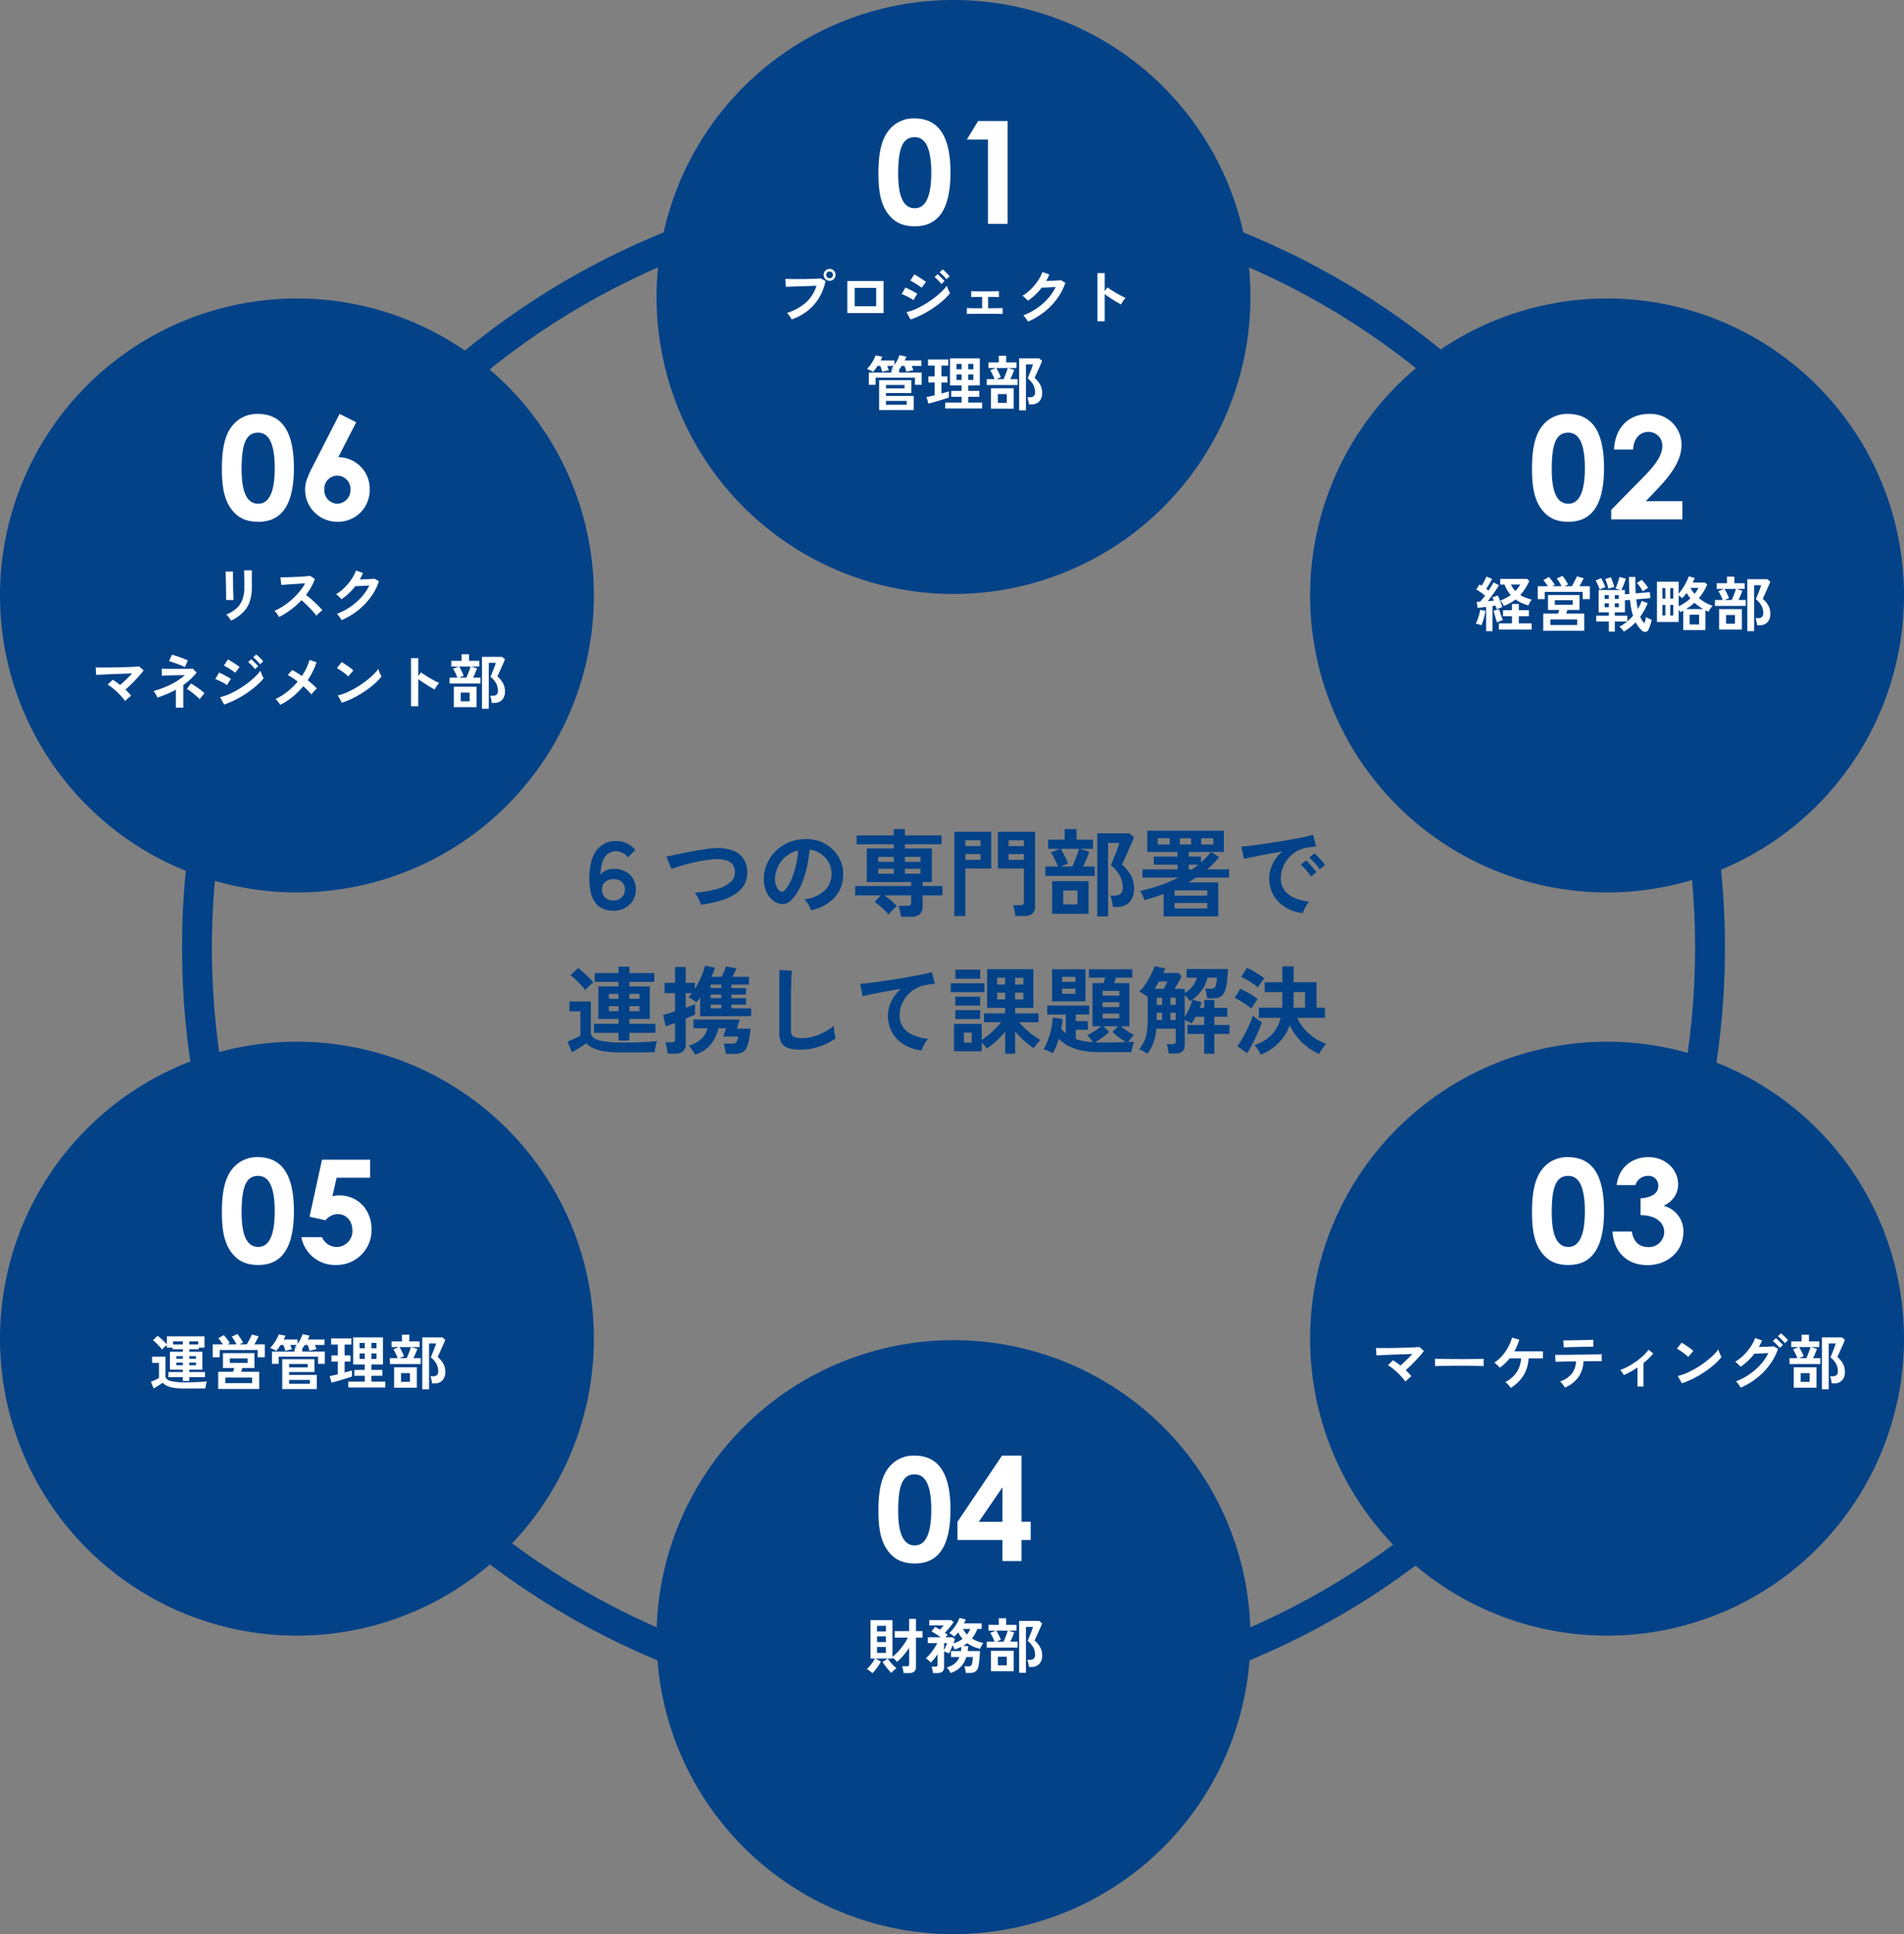 <svg xmlns="http://www.w3.org/2000/svg" width="638" height="648" viewBox="0 0 638 648">
  <rect x="0" y="0" width="638" height="648" fill="#808080" stroke="none"/>
  <g id="组_369" data-name="组 369" transform="translate(-631 -3588.5)">
    <g id="路径_869" data-name="路径 869" transform="translate(692 3647.5)" fill="none">
      <path d="M258.5,0C401.266,0,517,115.734,517,258.5S401.266,517,258.5,517,0,401.266,0,258.5,115.734,0,258.5,0Z" stroke="none"/>
      <path d="M 258.5 10 C 121.477 10 10 121.477 10 258.5 C 10 395.523 121.477 507 258.5 507 C 395.523 507 507 395.523 507 258.5 C 507 121.477 395.523 10 258.5 10 M 258.5 0 C 401.266 0 517 115.734 517 258.5 C 517 401.266 401.266 517 258.5 517 C 115.734 517 0 401.266 0 258.5 C 0 115.734 115.734 0 258.5 0 Z" stroke="none" fill="#034288"/>
    </g>
    <path id="路径_868" data-name="路径 868" d="M99.5,0A99.5,99.5,0,1,1,0,99.5,99.5,99.5,0,0,1,99.5,0Z" transform="translate(851 3588.5)" fill="#044288"/>
    <path id="路径_867" data-name="路径 867" d="M99.5,0A99.5,99.5,0,1,1,0,99.5,99.5,99.5,0,0,1,99.5,0Z" transform="translate(631 3937.5)" fill="#044288"/>
    <path id="路径_866" data-name="路径 866" d="M99.5,0A99.5,99.5,0,1,1,0,99.5,99.5,99.5,0,0,1,99.5,0Z" transform="translate(631 3688.5)" fill="#044288"/>
    <path id="路径_865" data-name="路径 865" d="M99.5,0A99.5,99.5,0,1,1,0,99.5,99.5,99.5,0,0,1,99.5,0Z" transform="translate(1070 3688.5)" fill="#044288"/>
    <path id="路径_864" data-name="路径 864" d="M99.5,0A99.5,99.5,0,1,1,0,99.5,99.5,99.5,0,0,1,99.5,0Z" transform="translate(851 4037.5)" fill="#044288"/>
    <path id="路径_863" data-name="路径 863" d="M99.5,0A99.5,99.5,0,1,1,0,99.5,99.5,99.5,0,0,1,99.5,0Z" transform="translate(1070 3937.5)" fill="#044288"/>
    <path id="路径_862" data-name="路径 862" d="M-111.808.448a8.708,8.708,0,0,1-3.248-.592,6.389,6.389,0,0,1-2.592-1.936,9.045,9.045,0,0,1-1.664-3.632,21.574,21.574,0,0,1-.464-5.648q.224-5.856,2.608-8.7a7.971,7.971,0,0,1,6.448-2.848,7.867,7.867,0,0,1,3.536.832,9.079,9.079,0,0,1,2.832,2.144l-2.5,2.5a5.122,5.122,0,0,0-3.872-2.08,4.443,4.443,0,0,0-3.76,1.808q-1.36,1.808-1.616,6.1a5.022,5.022,0,0,1,1.9-1.456,6.261,6.261,0,0,1,2.608-.528,8.14,8.14,0,0,1,3.888.88,6.507,6.507,0,0,1,2.576,2.432,6.756,6.756,0,0,1,.928,3.536,7,7,0,0,1-.992,3.712,7.015,7.015,0,0,1-2.7,2.56A8.094,8.094,0,0,1-111.808.448Zm0-3.424a3.943,3.943,0,0,0,2.816-1.056,3.46,3.46,0,0,0,1.12-2.624,3.2,3.2,0,0,0-1.072-2.576,3.934,3.934,0,0,0-2.64-.912,4.273,4.273,0,0,0-2.9.928,3.284,3.284,0,0,0-1.072,2.624,3.829,3.829,0,0,0,1.1,2.64A3.635,3.635,0,0,0-111.808-2.976Zm29.376,1.408a5.485,5.485,0,0,0-.448-1.344,16.789,16.789,0,0,0-.784-1.5A6.827,6.827,0,0,0-84.512-5.6a38.285,38.285,0,0,0,7.248-1.168,11.951,11.951,0,0,0,4.7-2.288,4.257,4.257,0,0,0,1.552-3.552q-.192-4.512-6.656-4.224a22.581,22.581,0,0,0-2.432.24q-1.44.208-3.12.528t-3.36.752q-1.68.432-3.152.9a25.308,25.308,0,0,0-2.5.912q0-.032-.272-.656T-93.1-15.6l-.592-1.44a6.294,6.294,0,0,0-.288-.656q.992-.192,2.56-.528t3.44-.72q1.872-.384,3.76-.72t3.568-.576a25.651,25.651,0,0,1,2.864-.272,14.746,14.746,0,0,1,6.048.784,7.464,7.464,0,0,1,3.568,2.736,8,8,0,0,1,1.3,4.224,8.183,8.183,0,0,1-1.008,4.5A9.489,9.489,0,0,1-71.072-5.04a19.281,19.281,0,0,1-4.976,2.176A41.623,41.623,0,0,1-82.432-1.568Zm36.9,1.856a6.155,6.155,0,0,0-.48-1.216,10.433,10.433,0,0,0-.816-1.36,6.9,6.9,0,0,0-.912-1.072,12.038,12.038,0,0,0,6.672-2.864,7.394,7.394,0,0,0,2.416-5.168,7.888,7.888,0,0,0-.864-4.224,8.256,8.256,0,0,0-2.7-3.008A8.245,8.245,0,0,0-45.984-20a44.873,44.873,0,0,1-.96,6.08,31.84,31.84,0,0,1-1.9,5.824,16.8,16.8,0,0,1-2.928,4.608A4.848,4.848,0,0,1-54.32-1.856a4.564,4.564,0,0,1-2.608-.352A6.226,6.226,0,0,1-59.3-4.032a8.821,8.821,0,0,1-1.568-2.96,10.332,10.332,0,0,1-.448-3.664,13.344,13.344,0,0,1,1.376-5.328,13.39,13.39,0,0,1,3.264-4.176,14.009,14.009,0,0,1,4.7-2.656,15.061,15.061,0,0,1,5.664-.736,12.735,12.735,0,0,1,4.576,1.088,11.934,11.934,0,0,1,3.76,2.64,11.912,11.912,0,0,1,2.5,3.888,11.077,11.077,0,0,1,.72,4.832A11.035,11.035,0,0,1-37.824-3.76,14.905,14.905,0,0,1-45.536.288Zm-10.4-6.464a1.234,1.234,0,0,0,.736.256,1.106,1.106,0,0,0,.768-.384A11.293,11.293,0,0,0-52.3-9.568a26.531,26.531,0,0,0,1.632-4.768,31.717,31.717,0,0,0,.848-5.408,9.874,9.874,0,0,0-3.92,1.856,9.91,9.91,0,0,0-2.7,3.248,10.166,10.166,0,0,0-1.12,4.176,6.027,6.027,0,0,0,.4,2.608A3.95,3.95,0,0,0-55.936-6.176Zm40.576,8.64A13.932,13.932,0,0,0-15.68.576a12.349,12.349,0,0,0-.512-1.76h3.008a1.612,1.612,0,0,0,.928-.208,1,1,0,0,0,.288-.848V-4.7h-8.96q1.088.768,2.272,1.76a18.113,18.113,0,0,1,1.92,1.824q-.608.512-1.456,1.36a11.685,11.685,0,0,0-1.3,1.488A16.437,16.437,0,0,0-20.864.256q-.832-.8-1.712-1.536A15,15,0,0,0-24.224-2.5l2.08-2.208H-30.72V-7.84h18.752V-9.152H-26.816V-20.416h9.056v-1.408H-30.24V-24.8h12.48v-2.112h3.712V-24.8H-1.76v2.976H-14.048v1.408h9.024V-9.152h-3.1V-7.84h6.656V-4.7H-8.128V-.9a3.1,3.1,0,0,1-.992,2.56,4.794,4.794,0,0,1-3.04.8Zm-7.616-14.432h5.216v-1.664h-5.216Zm8.928,0h5.216v-1.664h-5.216Zm-8.928-3.968h5.216V-17.6h-5.216Zm8.928,0h5.216V-17.6h-5.216ZM22.976,2.208a10.142,10.142,0,0,0-.16-1.2Q22.688.32,22.528-.336a6,6,0,0,0-.352-1.072h2.432a1.522,1.522,0,0,0,.928-.224.917.917,0,0,0,.288-.768V-13.7h-8.7v-12.32H29.568V-1.024a3.087,3.087,0,0,1-.9,2.448,4.324,4.324,0,0,1-2.88.784ZM2.5,2.24V-26.016H14.88V-13.7H6.208V2.24ZM20.7-16.608h5.12V-18.56H20.7Zm0-4.608h5.12v-1.952H20.7Zm-14.5,4.608H11.3V-18.56H6.208Zm0-4.608H11.3v-1.952H6.208ZM50.4,2.336V-25.5H61.12l1.6,1.312q-.288.768-.848,2.064t-1.2,2.72q-.64,1.424-1.184,2.624t-.832,1.744A14.716,14.716,0,0,1,61.5-11.7,8.639,8.639,0,0,1,62.72-7.008a6.442,6.442,0,0,1-1.5,4.56A5.57,5.57,0,0,1,56.928-.832H55.616a11.048,11.048,0,0,0-.16-1.264q-.128-.72-.3-1.408a7.935,7.935,0,0,0-.368-1.136H56.16q2.784,0,2.784-2.592a8.382,8.382,0,0,0-.992-4.128,12.512,12.512,0,0,0-2.976-3.456q.192-.448.608-1.472t.9-2.224q.48-1.2.848-2.24a12.59,12.59,0,0,0,.464-1.52H54.048V2.336ZM33.024-11.2v-3.168h4.192Q36.96-15.1,36.544-16t-.864-1.744a11.023,11.023,0,0,0-.8-1.328l2.944-1.216H33.952V-23.36h5.536v-3.552h3.968v3.552h5.5v3.072H44.608l3.136.96q-.32.992-.912,2.384t-1.168,2.576h3.9V-11.2ZM35.3,1.472V-9.472H47.488V1.472Zm2.88-15.84h3.872q.384-.832.832-1.952t.832-2.192q.384-1.072.576-1.776H38.176q.384.608.864,1.536t.912,1.84a12.518,12.518,0,0,1,.624,1.52Zm.832,12.7h4.768V-6.336H39.008Zm33.632,4v-7.52Q69.44-4,66.24-3.1q-.256-.736-.656-1.616a9.916,9.916,0,0,0-.816-1.488A57.541,57.541,0,0,0,71.44-8.064a49.155,49.155,0,0,0,6.16-2.592H65.568v-2.752H77.312v-1.568H69.344V-17.7h7.968v-1.568H67.168v-7.1H92.832v7.1H88.576l2.656,1.728a21.215,21.215,0,0,1-1.856,2.112Q88.352-14.4,87.2-13.408h7.392v2.752h-11.1q-1.216.8-2.624,1.6h10.08V2.336ZM76.32-.32H87.264V-2.144H76.32Zm0-4.32H87.264V-6.368H76.32Zm8.832-11.1q.96-.832,1.808-1.712a20.216,20.216,0,0,0,1.552-1.808H81.056V-17.7h4.1Zm.1-6.016h4.064v-2.08H85.248Zm-14.56,0h4v-2.08h-4Zm7.392,0h3.776v-2.08H78.08Zm2.976,8.352h1.152q.544-.384,1.056-.768t1.024-.8H81.056ZM119.328,1.248A14.249,14.249,0,0,1,113.44-.7a11.266,11.266,0,0,1-3.984-4.064,11.289,11.289,0,0,1-1.424-5.7,11.2,11.2,0,0,1,1.1-4.7,12.208,12.208,0,0,1,3.312-4.256q-2.56.416-5.1.9t-4.608.9q-2.064.416-3.184.7l-.864-4.128q1.056-.064,2.928-.288t4.224-.56q2.352-.336,4.864-.736t4.864-.816q2.352-.416,4.224-.816t2.928-.72l1.024,3.9q-.512.032-1.232.128t-1.616.224a9.558,9.558,0,0,0-3.36,1.088,10.907,10.907,0,0,0-2.864,2.24,10.7,10.7,0,0,0-2,3.136,9.77,9.77,0,0,0-.736,3.808,6.547,6.547,0,0,0,1.248,4.1,8.187,8.187,0,0,0,3.408,2.544,17.84,17.84,0,0,0,4.848,1.232,6.685,6.685,0,0,0-.928,1.2,11.8,11.8,0,0,0-.768,1.44A5.994,5.994,0,0,0,119.328,1.248ZM124.9-13.44a14.708,14.708,0,0,0-1.616-2.112,16.55,16.55,0,0,0-1.84-1.792l1.728-1.44a11.73,11.73,0,0,1,1.168,1.12q.688.736,1.36,1.488a11.052,11.052,0,0,1,1.024,1.3Zm-2.88,2.432a14.279,14.279,0,0,0-1.6-2.144,18.289,18.289,0,0,0-1.824-1.824l1.76-1.408a10.749,10.749,0,0,1,1.152,1.12q.672.736,1.328,1.5a16.275,16.275,0,0,1,1.008,1.28ZM-110.016,43.92V41.328h-8.224V38.32h8.224V36.688h-6.752V25.808h6.752V24.272h-7.968V21.328h7.968V19.184h3.648v2.144h8.352v2.944h-8.352v1.536h6.848v10.88h-6.848V38.32h8.736v3.008h-8.736V43.92Zm1.152,4a40.093,40.093,0,0,1-5.68-.336,13.9,13.9,0,0,1-3.776-1.024,8.632,8.632,0,0,1-2.512-1.712q-.576.448-1.456,1.008t-1.776,1.1q-.9.544-1.568.928l-1.472-3.616q.544-.192,1.376-.544t1.648-.752a11.65,11.65,0,0,0,1.3-.72v-8.1h-3.68V30.832h7.168V41.776q.608,1.568,3.1,2.192a32.3,32.3,0,0,0,7.328.624q4.1,0,7.04-.128t4.768-.384a7.361,7.361,0,0,0-.352,1.072q-.192.72-.32,1.472t-.16,1.232q-.9,0-2.336.016l-3.056.032q-1.616.016-3.088.016Zm-12.32-20.9a19.761,19.761,0,0,0-1.392-1.664q-.88-.96-1.84-1.872a18.6,18.6,0,0,0-1.7-1.456l2.56-2.368a19.373,19.373,0,0,1,1.728,1.392q.992.88,1.9,1.808a18.909,18.909,0,0,1,1.456,1.632,10.664,10.664,0,0,0-.864.7q-.544.48-1.056.992T-121.184,27.024Zm14.816,7.1h3.36v-1.7h-3.36Zm0-4.16h3.36V28.3h-3.36Zm-6.88,4.16h3.232v-1.7h-3.232Zm0-4.16h3.232V28.3h-3.232Zm19.68,18.368a11.766,11.766,0,0,0-.16-1.248q-.128-.736-.288-1.44a5.836,5.836,0,0,0-.352-1.12h2.112a1.633,1.633,0,0,0,.912-.192.934.934,0,0,0,.272-.8v-5.5q-1.056.416-1.888.7t-1.248.416l-.864-3.808q.736-.16,1.776-.48t2.224-.7V28.048h-3.52V24.592h3.52V19.28h3.584v5.312h3.04V26.64a22.838,22.838,0,0,0,1.5-2.7q.672-1.424,1.168-2.752a18.313,18.313,0,0,0,.72-2.32l3.36.64q-.224.672-.512,1.456t-.672,1.616h3.456q.384-.8.816-1.84t.624-1.648l3.552.64q-.288.64-.688,1.424t-.752,1.424H-66.3v2.592h-5.888v1.184h4.864v2.176h-4.864v1.216h4.864v2.144h-4.864v1.248h6.624v2.656H-82.656V29.52q-.32.448-.656.864t-.656.768a12.9,12.9,0,0,0-1.2-.928,6.138,6.138,0,0,0-1.456-.8,5.8,5.8,0,0,0,.608-.64q.288-.352.576-.736h-2.048v4.9q1.024-.384,1.856-.7a11.576,11.576,0,0,0,1.248-.544v3.488q-.416.224-1.248.592t-1.856.816v8.576a2.905,2.905,0,0,1-.944,2.416,4.549,4.549,0,0,1-2.864.752Zm9.216.32a15.28,15.28,0,0,0-.96-1.552,8.025,8.025,0,0,0-1.216-1.424,10.538,10.538,0,0,0,4.256-2.256,7.47,7.47,0,0,0,2.08-3.6h-4.7V36.912h15.488q-.064.224-.272.864t-.4,1.28q-.192.64-.288.9h4.608a38.146,38.146,0,0,1-.672,4.352,7.708,7.708,0,0,1-.992,2.56,3.023,3.023,0,0,1-1.552,1.216,7.534,7.534,0,0,1-2.384.32h-2.72a13.591,13.591,0,0,0-.288-1.888,8.737,8.737,0,0,0-.448-1.536h2.368a5.48,5.48,0,0,0,1.344-.128,1.192,1.192,0,0,0,.752-.64,5.288,5.288,0,0,0,.432-1.632h-5.024q.1-.256.288-.8t.384-1.1q.192-.56.288-.848h-2.528a13.484,13.484,0,0,1-2.624,5.408A11.241,11.241,0,0,1-84.352,48.656Zm5.216-15.52h3.584V31.888h-3.584Zm0-3.392h3.584V28.528h-3.584Zm0-3.392h3.584V25.168h-3.584Zm30.176,20.64A13.8,13.8,0,0,1-53.1,46.48a3.962,3.962,0,0,1-2.3-1.728,6.456,6.456,0,0,1-.72-3.3V20.3l4.192.256q-.064.544-.128,1.824t-.1,2.752q-.032,1.184-.048,2.592t-.016,3.1v9.856a2.124,2.124,0,0,0,.784,1.92,5.3,5.3,0,0,0,2.736.512,15.084,15.084,0,0,0,5.936-1.184,18.317,18.317,0,0,0,4.848-2.944q.032.608.144,1.456t.256,1.6q.144.752.24,1.168a20.558,20.558,0,0,1-5.36,2.72A19.216,19.216,0,0,1-48.96,46.992Zm40.544.256A14.391,14.391,0,0,1-14.3,45.312a11.231,11.231,0,0,1-4-4.064,11.278,11.278,0,0,1-1.44-5.712,10.969,10.969,0,0,1,1.12-4.688,12.594,12.594,0,0,1,3.3-4.24q-2.56.416-5.088.88t-4.592.88q-2.064.416-3.184.736l-.864-4.16q1.056-.064,2.928-.288t4.224-.56q2.352-.336,4.864-.736t4.864-.816q2.352-.416,4.224-.816t2.928-.72L-4,24.912q-.48.032-1.2.144t-1.648.24a9.691,9.691,0,0,0-3.344,1.088,10.97,10.97,0,0,0-2.88,2.224,10.481,10.481,0,0,0-2,3.12,9.77,9.77,0,0,0-.736,3.808A6.494,6.494,0,0,0-14.56,39.6a8.187,8.187,0,0,0,3.408,2.544A17.84,17.84,0,0,0-6.3,43.376a7.894,7.894,0,0,0-.928,1.232A11.8,11.8,0,0,0-8,46.048,6,6,0,0,0-8.416,47.248Zm27.968,1.088V40.912a27.059,27.059,0,0,1-2.928,3.152,25.575,25.575,0,0,1-3.216,2.544,12.376,12.376,0,0,0-.784-.992q-.5-.576-.944-1.024v2.944H2.4V38.352h9.28v5.376a22.321,22.321,0,0,0,2.3-1.68q1.184-.976,2.288-2.08a21.106,21.106,0,0,0,1.9-2.16h-5.7V34.832h7.072V32.976H13.5V20.016H28.992v12.96H22.88v1.856h7.84v2.976H24.256a20.6,20.6,0,0,0,2.128,2.256,29.868,29.868,0,0,0,2.56,2.112,23.575,23.575,0,0,0,2.48,1.616,4.923,4.923,0,0,0-.768.72q-.448.5-.88,1.04t-.688.928a27.172,27.172,0,0,1-3.216-2.5,26.691,26.691,0,0,1-2.992-3.136v7.488ZM1.312,27.7V24.752H12.576V27.7Zm1.568-4.48v-3.04h8.288v3.04Zm-.032,13.5V33.744h8.32V36.72Zm0-4.512V29.264h8.32v2.944Zm2.88,12.416H8.32v-3.36H5.728ZM22.88,30.16h2.752V27.888H22.88Zm0-4.992h2.752V22.9H22.88ZM16.864,30.16h2.688V27.888H16.864Zm0-4.992h2.688V22.9H16.864ZM35.488,48.176q-.64-.352-1.552-.752a7.608,7.608,0,0,0-1.584-.528,16.036,16.036,0,0,0,1.584-3.264,28.407,28.407,0,0,0,1.1-3.856,19.176,19.176,0,0,0,.448-3.536l3.3.48a32.237,32.237,0,0,1-.48,3.3q.384.416.768.784t.8.72v-6.3h-6.24V32.208h14.08v3.008H43.2v2.208h4.032v2.912H43.2v3.072a18.419,18.419,0,0,0,2.56.7,21.829,21.829,0,0,0,3.168.384q-.352-.544-.912-1.264a6.285,6.285,0,0,0-1.008-1.072,13.975,13.975,0,0,0,1.52-.784q.848-.5,1.68-1.088t1.472-1.136H48.8V24.688h3.68q.128-.416.288-.912t.288-.912h-5.44V20.048H62.144v2.816H56.672q-.128.416-.272.912t-.3.912h5.056V39.152h-2.88a25.09,25.09,0,0,0,2.192,1.6,16.752,16.752,0,0,0,2.256,1.28,9.693,9.693,0,0,0-1.008,1.136q-.56.72-.912,1.264.672-.032,1.184-.048t.768-.048a10.446,10.446,0,0,0-.352,1.04q-.192.656-.352,1.328t-.224,1.12H51.712a35.18,35.18,0,0,1-5.968-.448,17.061,17.061,0,0,1-4.576-1.424A14.34,14.34,0,0,1,37.5,43.376q-.384,1.28-.88,2.5A17.784,17.784,0,0,1,35.488,48.176ZM35.264,30.8V20.048h11.2V30.8ZM51.712,44.592q1.184,0,2.656-.016t2.96-.048q1.488-.032,2.7-.064-.736-.448-1.6-1.04T56.8,42.192q-.768-.64-1.28-1.152l1.888-1.888h-4.9l1.856,1.888a12.789,12.789,0,0,1-1.3,1.168q-.816.656-1.728,1.264t-1.68,1.056q.48.032,1.008.048T51.712,44.592Zm.48-8.064h5.6V34.9h-5.6Zm0-3.808h5.6V31.088h-5.6Zm0-3.84h5.6v-1.6h-5.6Zm-13.568-.608h4.448v-1.7H38.624Zm0-4h4.448V22.608H38.624ZM67.2,48.368a8.13,8.13,0,0,0-1.3-.832,9.459,9.459,0,0,0-1.456-.672A12.916,12.916,0,0,0,66.1,44.24a11.932,11.932,0,0,0,.912-3.1,26.124,26.124,0,0,0,.288-4.16V29.36q-.544-.416-1.376-.992a9.574,9.574,0,0,0-1.472-.864,10.728,10.728,0,0,0,1.664-1.824,23.019,23.019,0,0,0,1.488-2.3q.688-1.216,1.2-2.368t.8-2.016l3.584.768q-.128.352-.3.736t-.336.8h5.12l.992,1.12q-.416.9-1.056,2.016t-1.28,2.176h3.392v1.376a8.714,8.714,0,0,0,2.544-2.176,8.252,8.252,0,0,0,1.52-2.944H80.32v-2.88H94.208a44.768,44.768,0,0,1-.432,4.928,9.78,9.78,0,0,1-.864,2.976,3.21,3.21,0,0,1-1.44,1.472,4.949,4.949,0,0,1-2.128.416H87.232q-.032-.416-.144-1.04t-.256-1.216a5.479,5.479,0,0,0-.3-.944h1.728a2.934,2.934,0,0,0,1.216-.208,1.505,1.505,0,0,0,.688-1.008,11.769,11.769,0,0,0,.336-2.5H87.36a12.383,12.383,0,0,1-2.1,4.432A13.457,13.457,0,0,1,81.5,30.7q-.288-.384-.8-.96t-.992-1.024v7.264a17.371,17.371,0,0,0,1.536-2.816A20.56,20.56,0,0,0,82.3,30.256l3.1.832q-.128.416-.288.9t-.352.992H86.24V30.32h3.392v2.656h4.352v2.976H89.632v2.784H94.72v2.976H89.632v6.624H86.24V41.712H80.608V38.736H86.24V35.952H83.36q-.32.64-.688,1.232a11.6,11.6,0,0,1-.72,1.04,8.622,8.622,0,0,0-1.024-.608q-.672-.352-1.216-.576v8.512q0,2.72-3.264,2.72H74.336a10.1,10.1,0,0,0-.144-1.024q-.112-.608-.24-1.2a4.013,4.013,0,0,0-.288-.912H75.68a1.263,1.263,0,0,0,.784-.192.861.861,0,0,0,.24-.7V39.952h-6.5a18.456,18.456,0,0,1-.96,4.672A13.589,13.589,0,0,1,67.2,48.368Zm2.4-21.76h3.072l.72-1.312a10.937,10.937,0,0,0,.56-1.152h-2.88q-.32.64-.7,1.248Zm.736,10.432h1.792v-2.4H70.336Zm4.576,0H76.7v-2.4H74.912Zm-4.576-5.056h1.792v-2.4H70.336Zm4.576,0H76.7v-2.4H74.912Zm30.272,16.672a16.825,16.825,0,0,0-.912-1.632,8.8,8.8,0,0,0-1.232-1.568,13.849,13.849,0,0,0,5.824-3.472,12.256,12.256,0,0,0,2.976-5.648h-7.264V32.912h7.776q.032-.448.048-.928t.016-.96V27.7H106.5V24.4h5.92V19.088h3.776V24.4h7.68v8.512h2.816v3.424h-9.312a16.592,16.592,0,0,0,3.92,5.248A17.262,17.262,0,0,0,127.1,45.04a8.834,8.834,0,0,0-.88,1.056q-.464.64-.864,1.28a8.347,8.347,0,0,0-.592,1.088,21.727,21.727,0,0,1-5.824-3.984,19.429,19.429,0,0,1-4.032-5.68,16.491,16.491,0,0,1-3.632,5.84A17.506,17.506,0,0,1,105.184,48.656Zm-4.576-.512-3.264-2.336a22.094,22.094,0,0,0,1.5-2.272q.768-1.312,1.488-2.736t1.312-2.8a22.164,22.164,0,0,0,.912-2.464,6.969,6.969,0,0,0,.816.736q.56.448,1.168.864t1.024.672q-.352,1.12-.928,2.512t-1.28,2.832q-.7,1.44-1.408,2.736T100.608,48.144Zm1.44-14.912a17.777,17.777,0,0,0-1.584-1.216q-1.008-.7-2.1-1.36a15.565,15.565,0,0,0-1.92-1.008l1.888-3.072q1.408.672,3.056,1.616a19.708,19.708,0,0,1,2.768,1.872,10.276,10.276,0,0,0-.688.912q-.432.624-.832,1.248A11.613,11.613,0,0,0,102.048,33.232Zm2.176-7.072a14.194,14.194,0,0,0-1.552-1.216q-1.008-.7-2.112-1.344a17.773,17.773,0,0,0-1.936-.992l1.952-3.008a17.1,17.1,0,0,1,1.984.992q1.12.64,2.176,1.312a15.934,15.934,0,0,1,1.664,1.184q-.256.288-.7.9t-.864,1.216Q104.416,25.808,104.224,26.16Zm11.9,6.752h3.9V27.7h-3.84v3.328q0,.48-.016.96T116.128,32.912Z" transform="translate(948.27 3893.182)" fill="#034288"/>
    <path id="路径_861" data-name="路径 861" d="M-54.74.02a5.976,5.976,0,0,0-.39-.68q-.27-.42-.58-.84a4,4,0,0,0-.59-.66A17.407,17.407,0,0,0-50-5.61a12.492,12.492,0,0,0,3.58-5.63q-.94.02-2.13.06L-51-11.1q-1.26.04-2.41.08l-2.01.07q-.86.03-1.26.05l-.16-2.68q.58.04,1.53.06t2.09.02q1.14,0,2.36-.01t2.35-.04q1.13-.03,2.05-.07t1.46-.1l1.62.86a17.452,17.452,0,0,1-2.23,5.73,16.555,16.555,0,0,1-3.88,4.34A17.652,17.652,0,0,1-54.74.02ZM-42-12.92a1.924,1.924,0,0,1-1.41-.59A1.924,1.924,0,0,1-44-14.92a1.892,1.892,0,0,1,.59-1.4A1.941,1.941,0,0,1-42-16.9a1.908,1.908,0,0,1,1.4.58,1.908,1.908,0,0,1,.58,1.4,1.941,1.941,0,0,1-.58,1.41A1.892,1.892,0,0,1-42-12.92Zm0-.86a1.078,1.078,0,0,0,.79-.33,1.1,1.1,0,0,0,.33-.81,1.078,1.078,0,0,0-.33-.79,1.078,1.078,0,0,0-.79-.33,1.1,1.1,0,0,0-.81.33,1.078,1.078,0,0,0-.33.79,1.1,1.1,0,0,0,.33.81A1.1,1.1,0,0,0-42-13.78Zm5.92,11.66V-12.84h12.16V-2.12ZM-33.6-4.4h7.2v-6.16h-7.2ZM-14.9.04l-1.36-2.46a16.3,16.3,0,0,0,3.01-1.01,28.545,28.545,0,0,0,3.13-1.62,33.175,33.175,0,0,0,2.98-2A28.641,28.641,0,0,0-4.58-9.21,15.387,15.387,0,0,0-2.72-11.3a6.4,6.4,0,0,0,.27.86q.19.5.41.96a8.1,8.1,0,0,0,.38.72A19.426,19.426,0,0,1-4.13-6.22,33.4,33.4,0,0,1-7.36-3.75a34.324,34.324,0,0,1-3.69,2.17A28.216,28.216,0,0,1-14.9.04Zm3.72-10.62a5.531,5.531,0,0,0-.73-.58q-.49-.34-1.08-.71t-1.12-.67a8.213,8.213,0,0,0-.87-.44l1.36-2.08q.4.2.95.54t1.12.71q.57.37,1.06.71t.77.56Zm-2.76,4.14a7,7,0,0,0-1.11-.72q-.73-.4-1.5-.77a11.608,11.608,0,0,0-1.31-.55l1.24-2.16q.58.22,1.35.6t1.49.78a12.313,12.313,0,0,1,1.14.7Zm11.06-7A11.182,11.182,0,0,0-3.97-14.7a10.139,10.139,0,0,0-1.19-1.06l1.02-.96a6.547,6.547,0,0,1,.77.65q.45.43.89.88a8.167,8.167,0,0,1,.68.77Zm-1.7,1.62A10.61,10.61,0,0,0-5.66-13.1a11.34,11.34,0,0,0-1.18-1.08l1.02-.96q.3.24.75.68t.89.89a8.168,8.168,0,0,1,.68.77ZM3.98-1.8v-2q.5.04,1.86.06t3.26.02v-3.8q-1.26,0-2.3.01t-1.36.05V-9.44q.46.04,1.69.05t3.01.01q1.72,0,2.95-.02t1.63-.04v1.98q-.32-.04-1.26-.05T11.1-7.52v3.8q1.82-.02,3.15-.04t1.71-.04v2q-.48-.04-2.03-.06t-3.87-.02q-1.3,0-2.58.01l-2.23.02Q4.3-1.84,3.98-1.8ZM24.46.76a4.82,4.82,0,0,0-.42-.7q-.28-.4-.59-.79a4.353,4.353,0,0,0-.57-.61,21.457,21.457,0,0,0,4.51-2.35,20.532,20.532,0,0,0,3.72-3.25,16.82,16.82,0,0,0,2.63-3.88q-.84.04-1.79.09t-1.73.08q-.78.03-1.16.03a20.3,20.3,0,0,1-2.15,2.39,19.331,19.331,0,0,1-2.47,1.99,6.74,6.74,0,0,0-.51-.54q-.33-.32-.68-.64a4.164,4.164,0,0,0-.65-.5,14.26,14.26,0,0,0,2.8-2.15,17.978,17.978,0,0,0,2.34-2.8,13.847,13.847,0,0,0,1.56-2.99l2.32.82q-.24.56-.5,1.1t-.56,1.06q.86-.02,1.87-.05t1.85-.08q.84-.05,1.2-.11l1.5.86a19.232,19.232,0,0,1-2.77,5.34,22.79,22.79,0,0,1-4.32,4.46A24.065,24.065,0,0,1,24.46.76ZM47.72.62V-15.5h2.44v6.06l.9-1.28q.48.34,1.27.85t1.69,1.04q.9.53,1.74.97a13.5,13.5,0,0,0,1.42.66,4.79,4.79,0,0,0-.55.63,9.8,9.8,0,0,0-.57.84q-.26.43-.42.73-.48-.26-1.19-.67t-1.5-.91q-.79-.5-1.52-.99t-1.27-.89V.62ZM-25.42,30.38v-10h10.78v4.3h-8.48v.98h9.28v4.72Zm-3.44-8.46v-4.1h7.56V16.7h.82q-.22-.1-.43-.18t-.35-.12q.18-.18.36-.38a5.194,5.194,0,0,0,.34-.42h-2.16q.16.38.31.77t.25.67q-.26.04-.7.15t-.86.21q-.42.1-.66.18a9.218,9.218,0,0,0-.27-.92q-.19-.56-.39-1.06h-.92q-.38.6-.77,1.11a11.112,11.112,0,0,1-.75.89,4.344,4.344,0,0,0-.57-.35q-.39-.21-.8-.4a3.941,3.941,0,0,0-.65-.25,10.511,10.511,0,0,0,1.17-1.36,14.755,14.755,0,0,0,1.03-1.62,9.629,9.629,0,0,0,.7-1.56l2.24.44a4.585,4.585,0,0,1-.25.63q-.15.31-.31.65h4.64v1.46a10.831,10.831,0,0,0,.99-1.63,13.764,13.764,0,0,0,.69-1.63l2.3.5q-.12.32-.26.64t-.3.66h5.6V15.6H-14.5q.16.38.31.77t.23.67q-.32.04-.79.14t-.89.21q-.42.11-.66.19a8.976,8.976,0,0,0-.26-.96q-.18-.56-.36-1.02h-.94q-.42.66-.84,1.2v1.02h7.54v4.1h-2.26v-2.4H-26.6v2.4Zm5.74,6.7h6.94v-1.3h-6.94Zm0-5.5h6.22V21.98h-6.22Zm19.84,6.74V27.88h5.5V25.94H-1.26V23.96H2.22V22.14H-1.66V13.06H8.32v9.08H4.44v1.82h3.7v1.98H4.44v1.94H9.1v1.98ZM-8.9,28.22l-.62-2.18q.52-.1,1.23-.26t1.49-.36V21.16H-8.92V19.12H-6.8V15.48H-9.04V13.42h6.78v2.06H-4.52v3.64h1.98v2.04H-4.52v3.68q.76-.2,1.39-.38t1.07-.32v2.04q-.56.2-1.44.48t-1.87.58q-.99.3-1.93.56T-8.9,28.22ZM.5,20.3H2.22V18.44H.5Zm3.94,0H6.16V18.44H4.44ZM.5,16.72H2.22v-1.8H.5Zm3.94,0H6.16v-1.8H4.44ZM21.5,30.46V13.06h6.7l1,.82q-.18.48-.53,1.29t-.75,1.7q-.4.89-.74,1.64t-.52,1.09a9.2,9.2,0,0,1,1.78,2.09,5.4,5.4,0,0,1,.76,2.93,4.026,4.026,0,0,1-.94,2.85,3.481,3.481,0,0,1-2.68,1.01h-.82a6.9,6.9,0,0,0-.1-.79q-.08-.45-.19-.88a4.96,4.96,0,0,0-.23-.71h.86q1.74,0,1.74-1.62a5.239,5.239,0,0,0-.62-2.58,7.82,7.82,0,0,0-1.86-2.16q.12-.28.38-.92t.56-1.39q.3-.75.53-1.4a7.869,7.869,0,0,0,.29-.95H23.78V30.46ZM10.64,22V20.02h2.62q-.16-.46-.42-1.02t-.54-1.09a6.889,6.889,0,0,0-.5-.83l1.84-.76H11.22V14.4h3.46V12.18h2.48V14.4H20.6v1.92H17.88l1.96.6q-.2.62-.57,1.49t-.73,1.61h2.44V22Zm1.42,7.92V23.08h7.62v6.84Zm1.8-9.9h2.42q.24-.52.52-1.22t.52-1.37q.24-.67.36-1.11H13.86q.24.38.54.96t.57,1.15a7.824,7.824,0,0,1,.39.95Zm.52,7.94h2.98V25.04H14.38Z" transform="translate(951 3695.5)" fill="#fff"/>
    <path id="路径_860" data-name="路径 860" d="M3.98,1.46V-6.66q-.8.1-1.55.19T1.1-6.34L.82-8.4q.24,0,.53-.01t.61-.03q.36-.36.79-.88t.87-1.14q-.66-.52-1.45-1.08T.66-12.52L1.78-14.2q.16.1.33.21t.37.23q.28-.46.59-1.03t.58-1.12q.27-.55.41-.91l1.94.8q-.44.8-.98,1.7T4-12.72q.22.14.42.29t.36.29q.54-.8.99-1.53t.71-1.21l1.8.96q-.42.72-1.06,1.65T5.88-10.38q-.7.96-1.36,1.8.52-.04,1.04-.09t.98-.09a10.626,10.626,0,0,0-.46-1.1l1.8-.62q.26.5.55,1.21t.55,1.43q.26.72.42,1.26-.4.12-.98.33t-.94.37q-.08-.24-.17-.56T7.12-7.1a4.334,4.334,0,0,0-.49.07q-.25.05-.53.09v8.4ZM9.9-7a9.286,9.286,0,0,0-.5-.93,4.6,4.6,0,0,0-.66-.89,13.224,13.224,0,0,0,1.85-.8,12.933,12.933,0,0,0,1.63-1.02,12.661,12.661,0,0,1-2.08-3.52H8.7v-1.88h9.04l.7.72a20.927,20.927,0,0,1-1.37,2.51,15.677,15.677,0,0,1-1.65,2.15,10.777,10.777,0,0,0,1.84.92,13.046,13.046,0,0,0,2.02.6,4.706,4.706,0,0,0-.42.57,7.735,7.735,0,0,0-.43.75,6.119,6.119,0,0,0-.29.66,19.931,19.931,0,0,1-2.34-.86,10.647,10.647,0,0,1-1.98-1.14,13.34,13.34,0,0,1-1.84,1.22A14.738,14.738,0,0,1,9.9-7ZM8.26.92V-1.14h4.38v-2.4h-3V-5.56h3v-2.1h2.3v2.1H18.3v2.02H14.94v2.4h4.28V.92ZM2.34-.5q-.38-.16-.91-.34A4.279,4.279,0,0,0,.5-1.06a8.275,8.275,0,0,0,.62-1.36q.3-.82.53-1.7a14.015,14.015,0,0,0,.33-1.6l1.78.38A15.843,15.843,0,0,1,3.43-3.7q-.23.92-.51,1.78A8.863,8.863,0,0,1,2.34-.5Zm5.32-.94q-.16-.44-.39-1.15T6.83-4.07Q6.62-4.84,6.5-5.4l1.84-.5q.12.5.34,1.19t.47,1.36q.25.67.45,1.11a7.241,7.241,0,0,0-1,.35Q8.06-1.66,7.66-1.44ZM13.78-12a9.5,9.5,0,0,0,.92-1.06,8.948,8.948,0,0,0,.7-1.1H12.28A10.868,10.868,0,0,0,12.97-13,7.918,7.918,0,0,0,13.78-12ZM23.12,1.34V-4.42H28.1q.1-.28.2-.61t.18-.63H24.7v-4.98H35.26v4.98H31.22l-.21.63q-.11.33-.21.61h6.06V1.34ZM21.28-9.28V-13.6h3.36a10.805,10.805,0,0,0-.74-1.12,10.766,10.766,0,0,0-.76-.92L25-16.7q.34.36.73.85t.73.97a6.646,6.646,0,0,1,.52.84l-.78.44h3.04a14.127,14.127,0,0,0-.74-1.36,7.786,7.786,0,0,0-.88-1.2l1.94-.9a9.931,9.931,0,0,1,.66.87q.38.55.72,1.1a8.023,8.023,0,0,1,.5.91l-1.16.58H32.7q.3-.52.63-1.14t.62-1.2a9.906,9.906,0,0,0,.43-.96l2.28.6q-.26.56-.64,1.29t-.78,1.41h3.48v4.32H36.34V-11.7H23.62v2.42ZM25.5-.6h8.98V-2.48H25.5ZM27-7.38h5.98V-8.9H27Zm18.1,9v-3.4H40.86V-3.72H45.1V-4.86H41.68v-7.46h7.28l-1.66-.52a7.828,7.828,0,0,0,.49-1.09q.27-.71.51-1.47t.36-1.3l2.14.58q-.32.98-.72,2.01a17.391,17.391,0,0,1-.8,1.79h1.2v1.42L52-11.02q-.08-1.24-.12-2.66t-.04-3.02H54q-.02,1.54,0,2.91t.1,2.59l4.72-.42.2,2-4.74.42q.1.9.23,1.72t.29,1.54a14.841,14.841,0,0,0,.74-1.39,9.893,9.893,0,0,0,.52-1.37l2.06.76A24.84,24.84,0,0,1,57-5.57a18.941,18.941,0,0,1-1.38,2.19,8.029,8.029,0,0,0,1.36,2.22,10.125,10.125,0,0,0,.35-1.1,9.007,9.007,0,0,0,.21-1.02,4.593,4.593,0,0,0,.56.32q.36.18.74.36t.64.3q-.18.72-.47,1.64A10.755,10.755,0,0,1,58.4.9a1.224,1.224,0,0,1-1.08.82,1.794,1.794,0,0,1-1.34-.64,12.728,12.728,0,0,1-1.02-1.2,10.4,10.4,0,0,1-.88-1.4A18.971,18.971,0,0,1,52.26.15a17.52,17.52,0,0,1-2.14,1.47,4.143,4.143,0,0,0-.41-.56q-.27-.32-.56-.62a4.592,4.592,0,0,0-.53-.48,10.75,10.75,0,0,0,1.36-.79q.66-.45,1.28-.95H47.1v3.4ZM51.28-1.8q.52-.44,1-.92t.92-.98a22.5,22.5,0,0,1-.6-2.4q-.26-1.32-.42-2.92l-1.7.14v4.02H47.1v1.14h4.18ZM44.96-12.74q-.1-.46-.29-1.09t-.4-1.23a5.483,5.483,0,0,0-.41-.94l1.9-.6a8.515,8.515,0,0,1,.42.97q.22.59.42,1.21t.32,1.16a5.675,5.675,0,0,0-1.03.2A7.015,7.015,0,0,0,44.96-12.74Zm11.54.88a17.728,17.728,0,0,0-.95-1.51,9.669,9.669,0,0,0-1.07-1.31l1.64-1.06q.36.36.77.85t.78.97a6.122,6.122,0,0,1,.57.86q-.4.24-.9.57A7.629,7.629,0,0,0,56.5-11.86Zm-14.48-.62q-.14-.46-.38-1.04t-.49-1.12a5.694,5.694,0,0,0-.49-.88l1.84-.78a13.826,13.826,0,0,1,.76,1.44,16.627,16.627,0,0,1,.66,1.62,6.986,6.986,0,0,0-.99.35Q42.34-12.64,42.02-12.48ZM43.7-6.56h1.4v-1.3H43.7Zm0-2.78h1.4v-1.28H43.7Zm3.4,2.78h1.34v-1.3H47.1Zm0-2.78h1.34v-1.28H47.1ZM70.04,1.1V-5.42q-.26.14-.51.27T69-4.88a3.081,3.081,0,0,0-.21-.42q-.13-.22-.29-.46v4.14H61.22v-13.5H68.5v4a11.871,11.871,0,0,0,.99-1.25q.51-.73.98-1.53t.84-1.59a9.477,9.477,0,0,0,.55-1.43l1.98.56q-.12.38-.28.76t-.34.78h4.16l.68.68a17.979,17.979,0,0,1-1.24,2.39,18.24,18.24,0,0,1-1.54,2.13,15.19,15.19,0,0,0,2.21,1.51A13.455,13.455,0,0,0,79.9-7.04a5.952,5.952,0,0,0-.79.96q-.41.6-.65,1.04-.5-.24-1-.5V1.1ZM72.16-.78h3.18V-4.06H72.16ZM68.5-6.88a14.9,14.9,0,0,0,3.92-2.64,12.349,12.349,0,0,1-1.24-1.84q-.38.5-.75.95a7.464,7.464,0,0,1-.77.81,5.767,5.767,0,0,0-.52-.45,5.12,5.12,0,0,0-.64-.43Zm2.46.94h5.76q-.78-.46-1.52-.98a14.364,14.364,0,0,1-1.42-1.14A16.768,16.768,0,0,1,70.96-5.94ZM63.04-3.8h1V-7.32h-1Zm2.64,0h1V-7.32h-1ZM63.04-9.44h1v-3.52h-1Zm2.64,0h1v-3.52h-1Zm8.14-1.6a9.749,9.749,0,0,0,1.3-2.02H72.44A10.226,10.226,0,0,0,73.82-11.04ZM91.5,1.46v-17.4h6.7l1,.82q-.18.48-.53,1.29t-.75,1.7q-.4.89-.74,1.64T96.66-9.4a9.2,9.2,0,0,1,1.78,2.09,5.4,5.4,0,0,1,.76,2.93,4.026,4.026,0,0,1-.94,2.85A3.481,3.481,0,0,1,95.58-.52h-.82a6.906,6.906,0,0,0-.1-.79q-.08-.45-.19-.88a4.96,4.96,0,0,0-.23-.71h.86q1.74,0,1.74-1.62a5.239,5.239,0,0,0-.62-2.58,7.82,7.82,0,0,0-1.86-2.16q.12-.28.38-.92t.56-1.39q.3-.75.53-1.4a7.87,7.87,0,0,0,.29-.95H93.78V1.46ZM80.64-7V-8.98h2.62q-.16-.46-.42-1.02t-.54-1.09a6.89,6.89,0,0,0-.5-.83l1.84-.76H81.22V-14.6h3.46v-2.22h2.48v2.22H90.6v1.92H87.88l1.96.6q-.2.62-.57,1.49t-.73,1.61h2.44V-7ZM82.06.92V-5.92h7.62V.92Zm1.8-9.9h2.42q.24-.52.52-1.22t.52-1.37q.24-.67.36-1.11H83.86q.24.38.54.96t.57,1.15a7.824,7.824,0,0,1,.39.95Zm.52,7.94h2.98V-3.96H84.38Z" transform="translate(1125 3798.5)" fill="#fff"/>
    <path id="路径_851" data-name="路径 851" d="M11.94-1.12a18.391,18.391,0,0,0-1.2-1.49q-.7-.79-1.5-1.55T7.62-5.56A16.605,16.605,0,0,0,6.08-6.64l1.7-1.62q.58.36,1.22.81t1.26.95q.6-.52,1.31-1.18t1.41-1.36q.7-.7,1.3-1.34l-2.55.09-2.88.1q-1.47.05-2.8.11t-2.34.11q-1.01.05-1.47.09L2.06-12.4q.68.04,1.85.04t2.62-.01q1.45-.01,2.98-.05t2.94-.08q1.41-.04,2.52-.1t1.69-.12l1.46,1.34q-.48.66-1.19,1.48T15.39-8.2q-.83.88-1.7,1.72T12.04-4.96q.54.52,1.03,1.04a12.7,12.7,0,0,1,.87,1.02q-.26.18-.64.5t-.75.66A7.439,7.439,0,0,0,11.94-1.12Zm9.9-5.18q.02-.28.02-.76v-.96q0-.48-.02-.76.38.02,1.35.04t2.32.04q1.35.02,2.89.03t3.08.01q1.54,0,2.91-.02t2.37-.04q1-.02,1.42-.06-.02.26-.03.74t0,.97q.01.49.01.75-.5-.02-1.47-.04T34.43-6.4q-1.29-.02-2.74-.02H28.76q-1.48,0-2.82.02t-2.41.04Q22.46-6.34,21.84-6.3ZM47.24.98A7.976,7.976,0,0,0,46.4-.06a5.611,5.611,0,0,0-1-.88,9.959,9.959,0,0,0,3.8-3.31A9.677,9.677,0,0,0,50.7-8.9H46.86A17.347,17.347,0,0,1,45.3-7.2a14.71,14.71,0,0,1-1.74,1.42,12.308,12.308,0,0,0-.86-.9,5.141,5.141,0,0,0-1-.78,12.554,12.554,0,0,0,2.66-2.32,16.144,16.144,0,0,0,2.03-2.94,14.7,14.7,0,0,0,1.27-3.14l2.42.72a18.554,18.554,0,0,1-.71,1.99,18.385,18.385,0,0,1-.93,1.89h9.58V-8.9H53.2a12.193,12.193,0,0,1-1.69,5.7A12.887,12.887,0,0,1,47.24.98ZM65.36.9a4.82,4.82,0,0,0-.42-.7,9.536,9.536,0,0,0-.6-.77,5.451,5.451,0,0,0-.58-.59,8.639,8.639,0,0,0,3.95-2.63A7.386,7.386,0,0,0,69.1-7.9l-3.03.04q-1.45.02-2.47.05t-1.36.05l-.12-2.34q.24.02,1.14.02t2.22-.01q1.32-.01,2.87-.03l3.09-.04q1.54-.02,2.87-.05t2.24-.06q.91-.03,1.15-.05l.02,2.36H74.76q-1.14,0-2.48.02H71.6a9.881,9.881,0,0,1-1.71,5.37A11.077,11.077,0,0,1,65.36.9Zm-.38-13.48-.14-2.36h1q.76,0,1.82-.02L69.88-15q1.16-.02,2.22-.05l1.81-.05q.75-.02.97-.04l.04,2.34q-.26-.02-1.01-.01t-1.78.03l-2.16.04q-1.13.02-2.17.05t-1.79.06Q65.26-12.6,64.98-12.58ZM89.7.54V-5.84A29.246,29.246,0,0,1,85.1-3.3a10.418,10.418,0,0,0-.56-.93A3.183,3.183,0,0,0,83.86-5a18.869,18.869,0,0,0,2.7-1.2,24.688,24.688,0,0,0,2.67-1.66A23.1,23.1,0,0,0,91.6-9.79a13.537,13.537,0,0,0,1.78-1.99l1.6,1.22a17.927,17.927,0,0,1-1.5,1.67q-.84.83-1.78,1.59V.54Zm14.86-1.1L103.2-3.02a15.366,15.366,0,0,0,2.99-.99,30.054,30.054,0,0,0,3.15-1.62,31.694,31.694,0,0,0,3-2,28.7,28.7,0,0,0,2.57-2.17,15.5,15.5,0,0,0,1.87-2.1,6.91,6.91,0,0,0,.27.84q.19.5.41.97a7.617,7.617,0,0,0,.38.73,18.794,18.794,0,0,1-2.45,2.55,31.25,31.25,0,0,1-3.25,2.48,35.426,35.426,0,0,1-3.72,2.17A26.9,26.9,0,0,1,104.56-.56Zm2.14-8.82a7.18,7.18,0,0,0-.73-.66q-.47-.38-1.04-.8t-1.11-.77a7.284,7.284,0,0,0-.94-.53l1.6-2.02q.4.22.94.56t1.11.74q.57.4,1.07.79a8.852,8.852,0,0,1,.8.69ZM124.26.92a4.656,4.656,0,0,0-.41-.72q-.27-.4-.58-.79a4.352,4.352,0,0,0-.57-.61,21.219,21.219,0,0,0,4.5-2.35,20.692,20.692,0,0,0,3.71-3.25,17.348,17.348,0,0,0,2.65-3.88q-.84.04-1.79.09t-1.74.08q-.79.03-1.17.03a19.3,19.3,0,0,1-4.62,4.4,5.459,5.459,0,0,0-.5-.56q-.32-.32-.68-.63a4.9,4.9,0,0,0-.66-.49,14.315,14.315,0,0,0,2.81-2.16,18.057,18.057,0,0,0,2.35-2.81,13.846,13.846,0,0,0,1.56-2.99l2.3.82a19.331,19.331,0,0,1-1.06,2.18q.64-.02,1.39-.04t1.46-.05q.71-.03,1.26-.07t.81-.08l1.52.84a19.661,19.661,0,0,1-2.79,5.34,23.028,23.028,0,0,1-4.32,4.47A23.858,23.858,0,0,1,124.26.92ZM139.06-14a10.7,10.7,0,0,0-1.12-1.27,11.169,11.169,0,0,0-1.2-1.05l1.02-.96a7.1,7.1,0,0,1,.78.65q.46.43.9.87a7.45,7.45,0,0,1,.68.76Zm-1.7,1.62a7.2,7.2,0,0,0-.69-.83q-.41-.43-.83-.83a7.637,7.637,0,0,0-.78-.66l1.02-.96a6.547,6.547,0,0,1,.77.65q.45.43.89.88a8.17,8.17,0,0,1,.68.77ZM151.5,1.46v-17.4h6.7l1,.82q-.18.48-.53,1.29t-.75,1.7q-.4.89-.74,1.64t-.52,1.09a9.2,9.2,0,0,1,1.78,2.09,5.4,5.4,0,0,1,.76,2.93,4.026,4.026,0,0,1-.94,2.85,3.481,3.481,0,0,1-2.68,1.01h-.82a6.9,6.9,0,0,0-.1-.79q-.08-.45-.19-.88a4.96,4.96,0,0,0-.23-.71h.86q1.74,0,1.74-1.62a5.239,5.239,0,0,0-.62-2.58,7.82,7.82,0,0,0-1.86-2.16q.12-.28.38-.92t.56-1.39q.3-.75.53-1.4a7.867,7.867,0,0,0,.29-.95h-2.34V1.46ZM140.64-7V-8.98h2.62q-.16-.46-.42-1.02t-.54-1.09a6.888,6.888,0,0,0-.5-.83l1.84-.76h-2.42V-14.6h3.46v-2.22h2.48v2.22h3.44v1.92h-2.72l1.96.6q-.2.62-.57,1.49t-.73,1.61h2.44V-7ZM142.06.92V-5.92h7.62V.92Zm1.8-9.9h2.42q.24-.52.52-1.22t.52-1.37q.24-.67.36-1.11h-3.82q.24.38.54.96t.57,1.15a7.823,7.823,0,0,1,.39.95Zm.52,7.94h2.98V-3.96h-2.98Z" transform="translate(1090 4052.5)" fill="#fff"/>
    <path id="路径_859" data-name="路径 859" d="M2.34,1.58a6.862,6.862,0,0,0-.55-.48Q1.44.82,1.08.56A3.462,3.462,0,0,0,.44.18,6.642,6.642,0,0,0,1.4-.77Q1.94-1.4,2.44-2.1A9.442,9.442,0,0,0,3.2-3.32H1.7V-16.2H9.04V-3.92a13.139,13.139,0,0,0,1.44-1.26A19.121,19.121,0,0,0,11.92-6.8q.7-.88,1.29-1.79a15.434,15.434,0,0,0,.99-1.75H9.8v-2.18h4.84v-4.1h2.28v4.1h2.22v2.18H16.92V-.48a1.856,1.856,0,0,1-.6,1.54,2.881,2.881,0,0,1-1.82.48H12.76a6.787,6.787,0,0,0-.1-.74q-.08-.44-.18-.86a3.71,3.71,0,0,0-.22-.68h1.62a1.008,1.008,0,0,0,.58-.13.6.6,0,0,0,.18-.51V-6.94a26.237,26.237,0,0,1-1.97,2.63A18.433,18.433,0,0,1,10.58-2.2a5.252,5.252,0,0,0-.7-.77,7.3,7.3,0,0,0-.84-.69v.34H3.32l1.86.98a13.768,13.768,0,0,1-.76,1.3Q3.94-.3,3.39.4A11.425,11.425,0,0,1,2.34,1.58Zm6.3-.1A12.715,12.715,0,0,1,7.73.49Q7.18-.16,6.64-.9T5.76-2.18L7.48-3.3a13.082,13.082,0,0,0,.87,1.16A14.524,14.524,0,0,0,9.45-.95q.57.55.95.85a9.088,9.088,0,0,0-.92.76Q8.96,1.14,8.64,1.48ZM3.88-5.24H6.86V-7.2H3.88Zm0-3.62H6.86v-1.9H3.88Zm0-3.56H6.86v-1.86H3.88ZM22.62,1.54A9.875,9.875,0,0,0,22.44.41a5.947,5.947,0,0,0-.3-1.05h1.3a.974.974,0,0,0,.55-.12.584.584,0,0,0,.17-.5V-4.72q-.56.8-1.14,1.5A11.423,11.423,0,0,1,21.86-2a6.025,6.025,0,0,0-.77-.79,4.271,4.271,0,0,0-.87-.61,12.228,12.228,0,0,0,1.43-1.48,21.064,21.064,0,0,0,1.37-1.85A17.385,17.385,0,0,0,24.06-8.5H20.9v-1.96h4.3q-.74-.54-1.58-1.08t-1.5-.88l1.22-1.52q.36.18.79.42t.89.52q.3-.34.64-.78t.5-.66H21.38v-1.78h7.3l.9.7q-.32.46-.84,1.1t-1.08,1.3q-.56.66-1.04,1.18.26.16.48.32t.42.32q-.1.14-.28.36t-.38.48h2.26l.86.62q-.08.22-.21.59t-.31.81a9.151,9.151,0,0,0,3.1-1.48,8.416,8.416,0,0,1-.8-1.02q-.36-.54-.7-1.16-.32.4-.66.76t-.68.68a5.35,5.35,0,0,0-.78-.67,6.431,6.431,0,0,0-.86-.53,10.948,10.948,0,0,0,1.42-1.56,17.908,17.908,0,0,0,1.25-1.87,7.58,7.58,0,0,0,.75-1.65l2.1.52A9.633,9.633,0,0,1,33-15.1h5.92v1.86H37.5a14.655,14.655,0,0,1-.8,1.69,9.82,9.82,0,0,1-1.02,1.49,9.784,9.784,0,0,0,1.81.91,15.26,15.26,0,0,0,2.01.61,4.01,4.01,0,0,0-.62.93,9.482,9.482,0,0,0-.46,1.03,12.573,12.573,0,0,1-2.3-.76A11.188,11.188,0,0,1,34.1-8.5a10.9,10.9,0,0,1-1.32.9l1.66.12q-.02.42-.08.83t-.12.81h4.12q-.02.88-.09,1.82t-.18,1.79q-.11.85-.25,1.47a2.668,2.668,0,0,1-1,1.8,3.745,3.745,0,0,1-2.02.46H33.6q-.02-.3-.09-.73t-.17-.84a4.565,4.565,0,0,0-.2-.65h1.22a1.721,1.721,0,0,0,.97-.19,1.377,1.377,0,0,0,.39-.79q.1-.46.18-1.05T36-3.84H33.8a8.249,8.249,0,0,1-1.77,3.2,8.45,8.45,0,0,1-3.51,2.16,7.467,7.467,0,0,0-.56-.98,5.03,5.03,0,0,0-.72-.9,7.111,7.111,0,0,0,2.7-1.33A5.415,5.415,0,0,0,31.5-3.84H28.66v-2h3.36a11.634,11.634,0,0,0,.12-1.44,11.069,11.069,0,0,1-1.06.48q-.56.22-1.2.42-.14-.32-.31-.68t-.37-.72q-.32.82-.67,1.61a10.74,10.74,0,0,1-.57,1.15,6.68,6.68,0,0,0-.76-.38,5.552,5.552,0,0,0-.86-.3V-.4q0,1.94-2.32,1.94ZM34.04-11.38a7.8,7.8,0,0,0,1.06-1.86H32.7A8.208,8.208,0,0,0,34.04-11.38Zm-7.7,5.24q.2-.4.41-.88t.39-.9q.18-.42.24-.58H26.34ZM51.5,1.46v-17.4h6.7l1,.82q-.18.48-.53,1.29t-.75,1.7q-.4.89-.74,1.64T56.66-9.4a9.2,9.2,0,0,1,1.78,2.09,5.4,5.4,0,0,1,.76,2.93,4.026,4.026,0,0,1-.94,2.85A3.481,3.481,0,0,1,55.58-.52h-.82a6.905,6.905,0,0,0-.1-.79q-.08-.45-.19-.88a4.96,4.96,0,0,0-.23-.71h.86q1.74,0,1.74-1.62a5.239,5.239,0,0,0-.62-2.58,7.82,7.82,0,0,0-1.86-2.16q.12-.28.38-.92t.56-1.39q.3-.75.53-1.4a7.87,7.87,0,0,0,.29-.95H53.78V1.46ZM40.64-7V-8.98h2.62q-.16-.46-.42-1.02t-.54-1.09a6.889,6.889,0,0,0-.5-.83l1.84-.76H41.22V-14.6h3.46v-2.22h2.48v2.22H50.6v1.92H47.88l1.96.6q-.2.62-.57,1.49t-.73,1.61h2.44V-7ZM42.06.92V-5.92h7.62V.92Zm1.8-9.9h2.42q.24-.52.52-1.22t.52-1.37q.24-.67.36-1.11H43.86q.24.38.54.96t.57,1.15a7.824,7.824,0,0,1,.39.95Zm.52,7.94h2.98V-3.96H44.38Z" transform="translate(921 4147.5)" fill="#fff"/>
    <path id="路径_858" data-name="路径 858" d="M11.28-1.34V-2.62H6.42v-1.7h4.86v-.8H6.94v-6h4.34v-.84H7.82v-.54H5.92v-.88a6.807,6.807,0,0,0-.54.45q-.32.29-.62.58a5.5,5.5,0,0,0-.46.49,12.35,12.35,0,0,0-.87-1.04q-.55-.6-1.14-1.17a10.811,10.811,0,0,0-1.05-.91l1.58-1.48a10.146,10.146,0,0,1,1.02.82q.58.52,1.15,1.08a12.857,12.857,0,0,1,.93,1v-2.72h12.6v3.78h-1.9v.54h-3.2v.84H17.8v6H13.42v.8h5.26v1.7H13.42v1.28Zm.68,2.54A25.058,25.058,0,0,1,8.41.99,8.689,8.689,0,0,1,6.05.35,5.4,5.4,0,0,1,4.48-.72q-.36.28-.91.63T2.46.6q-.56.34-.98.58L.56-1.08q.34-.12.86-.34t1.03-.47a7.281,7.281,0,0,0,.81-.45V-7.4H.96V-9.48H5.44v6.84A2.534,2.534,0,0,0,7.38-1.27a20.189,20.189,0,0,0,4.58.39q2.56,0,4.4-.08t2.98-.24a4.6,4.6,0,0,0-.22.67q-.12.45-.2.92t-.1.77q-.56,0-1.46.01l-1.91.02q-1.01.01-1.93.01ZM8-13.56h3.28V-14.6H8Zm5.42,0h3V-14.6h-3Zm0,6.96H15.7v-.9H13.42Zm-4.36,0h2.22v-.9H9.06Zm4.36-2.18H15.7v-.86H13.42Zm-4.36,0h2.22v-.86H9.06ZM23.12,1.34V-4.42H28.1q.1-.28.2-.61t.18-.63H24.7v-4.98H35.26v4.98H31.22l-.21.63q-.11.33-.21.61h6.06V1.34ZM21.28-9.28V-13.6h3.36a10.805,10.805,0,0,0-.74-1.12,10.766,10.766,0,0,0-.76-.92L25-16.7q.34.36.73.85t.73.97a6.646,6.646,0,0,1,.52.84l-.78.44h3.04a14.127,14.127,0,0,0-.74-1.36,7.786,7.786,0,0,0-.88-1.2l1.94-.9a9.931,9.931,0,0,1,.66.87q.38.55.72,1.1a8.023,8.023,0,0,1,.5.91l-1.16.58H32.7q.3-.52.63-1.14t.62-1.2a9.906,9.906,0,0,0,.43-.96l2.28.6q-.26.56-.64,1.29t-.78,1.41h3.48v4.32H36.34V-11.7H23.62v2.42ZM25.5-.6h8.98V-2.48H25.5ZM27-7.38h5.98V-8.9H27ZM44.58,1.38v-10H55.36v4.3H46.88v.98h9.28V1.38ZM41.14-7.08v-4.1H48.7V-12.3h.82q-.22-.1-.43-.18t-.35-.12q.18-.18.36-.38a5.2,5.2,0,0,0,.34-.42H47.28q.16.38.31.77t.25.67q-.26.04-.7.15t-.86.21q-.42.1-.66.18a9.217,9.217,0,0,0-.27-.92q-.19-.56-.39-1.06h-.92q-.38.6-.77,1.11a11.112,11.112,0,0,1-.75.89,4.344,4.344,0,0,0-.57-.35q-.39-.21-.8-.4a3.941,3.941,0,0,0-.65-.25,10.511,10.511,0,0,0,1.17-1.36,14.754,14.754,0,0,0,1.03-1.62,9.629,9.629,0,0,0,.7-1.56l2.24.44a4.585,4.585,0,0,1-.25.63q-.15.31-.31.65h4.64v1.46a10.831,10.831,0,0,0,.99-1.63,13.765,13.765,0,0,0,.69-1.63l2.3.5q-.12.32-.26.64t-.3.66h5.6v1.82H55.5q.16.38.31.77t.23.67q-.32.04-.79.14t-.89.21q-.42.11-.66.19a8.975,8.975,0,0,0-.26-.96q-.18-.56-.36-1.02h-.94q-.42.66-.84,1.2v1.02h7.54v4.1H56.58v-2.4H43.4v2.4Zm5.74,6.7h6.94v-1.3H46.88Zm0-5.5H53.1V-7.02H46.88ZM66.72.86V-1.12h5.5V-3.06H68.74V-5.04h3.48V-6.86H68.34v-9.08h9.98v9.08H74.44v1.82h3.7v1.98h-3.7v1.94H79.1V.86ZM61.1-.78l-.62-2.18q.52-.1,1.23-.26t1.49-.36V-7.84H61.08V-9.88H63.2v-3.64H60.96v-2.06h6.78v2.06H65.48v3.64h1.98v2.04H65.48v3.68q.76-.2,1.39-.38t1.07-.32v2.04q-.56.2-1.44.48t-1.87.58q-.99.3-1.93.56T61.1-.78ZM70.5-8.7h1.72v-1.86H70.5Zm3.94,0h1.72v-1.86H74.44ZM70.5-12.28h1.72v-1.8H70.5Zm3.94,0h1.72v-1.8H74.44ZM91.5,1.46v-17.4h6.7l1,.82q-.18.48-.53,1.29t-.75,1.7q-.4.89-.74,1.64T96.66-9.4a9.2,9.2,0,0,1,1.78,2.09,5.4,5.4,0,0,1,.76,2.93,4.026,4.026,0,0,1-.94,2.85A3.481,3.481,0,0,1,95.58-.52h-.82a6.906,6.906,0,0,0-.1-.79q-.08-.45-.19-.88a4.96,4.96,0,0,0-.23-.71h.86q1.74,0,1.74-1.62a5.239,5.239,0,0,0-.62-2.58,7.82,7.82,0,0,0-1.86-2.16q.12-.28.38-.92t.56-1.39q.3-.75.53-1.4a7.87,7.87,0,0,0,.29-.95H93.78V1.46ZM80.64-7V-8.98h2.62q-.16-.46-.42-1.02t-.54-1.09a6.89,6.89,0,0,0-.5-.83l1.84-.76H81.22V-14.6h3.46v-2.22h2.48v2.22H90.6v1.92H87.88l1.96.6q-.2.62-.57,1.49t-.73,1.61h2.44V-7ZM82.06.92V-5.92h7.62V.92Zm1.8-9.9h2.42q.24-.52.52-1.22t.52-1.37q.24-.67.36-1.11H83.86q.24.38.54.96t.57,1.15a7.824,7.824,0,0,1,.39.95Zm.52,7.94h2.98V-3.96H84.38Z" transform="translate(681 4052.5)" fill="#fff"/>
    <path id="路径_857" data-name="路径 857" d="M-22.58.94a5.192,5.192,0,0,0-.41-.66q-.27-.38-.59-.76a5.4,5.4,0,0,0-.6-.62,11.949,11.949,0,0,0,3.4-2.06,7.42,7.42,0,0,0,2-2.93,11.591,11.591,0,0,0,.66-4.13v-.92q0-.44-.01-1.14t-.02-1.44q-.01-.74-.02-1.34t-.03-.86h2.58v5.7a14.472,14.472,0,0,1-.74,4.87,9.531,9.531,0,0,1-2.28,3.6A14.456,14.456,0,0,1-22.58.94Zm-1.66-6.92q.02-.18.01-.89t-.02-1.73q-.01-1.02-.03-2.14t-.05-2.14q-.03-1.02-.05-1.73t-.04-.89h2.48q0,.22,0,.92t.01,1.69q.01.99.03,2.07t.05,2.09q.03,1.01.06,1.74t.05.99ZM-6.48-.28q-.26-.44-.69-1.06a4.766,4.766,0,0,0-.87-.98,20.841,20.841,0,0,0,3-1.64A23.684,23.684,0,0,0-2.17-6.17a24.121,24.121,0,0,0,2.5-2.6,18.059,18.059,0,0,0,1.91-2.79q-.98.06-2.15.14t-2.32.15q-1.15.07-2.08.14t-1.43.11l-.28-2.54q.5,0,1.5-.02t2.24-.07q1.24-.05,2.47-.11t2.22-.15q.99-.09,1.47-.17L5.5-13.04a16.53,16.53,0,0,1-1.24,2.75A21.277,21.277,0,0,1,2.54-7.7q.7.54,1.49,1.22t1.55,1.4q.76.72,1.4,1.38T8.04-2.52a8.032,8.032,0,0,0-1.06.83q-.56.51-.98.97a15.642,15.642,0,0,0-.98-1.23q-.6-.69-1.29-1.4T2.34-4.73q-.7-.67-1.32-1.19A26.559,26.559,0,0,1-2.58-2.7,26.275,26.275,0,0,1-6.48-.28ZM14.46.76a4.821,4.821,0,0,0-.42-.7q-.28-.4-.59-.79a4.353,4.353,0,0,0-.57-.61,21.457,21.457,0,0,0,4.51-2.35,20.532,20.532,0,0,0,3.72-3.25,16.82,16.82,0,0,0,2.63-3.88q-.84.04-1.79.09t-1.73.08q-.78.03-1.16.03a20.3,20.3,0,0,1-2.15,2.39,19.331,19.331,0,0,1-2.47,1.99,6.74,6.74,0,0,0-.51-.54q-.33-.32-.68-.64a4.164,4.164,0,0,0-.65-.5,14.26,14.26,0,0,0,2.8-2.15,17.978,17.978,0,0,0,2.34-2.8,13.847,13.847,0,0,0,1.56-2.99l2.32.82q-.24.56-.5,1.1t-.56,1.06q.86-.02,1.87-.05t1.85-.08q.84-.05,1.2-.11l1.5.86a19.232,19.232,0,0,1-2.77,5.34,22.79,22.79,0,0,1-4.32,4.46A24.065,24.065,0,0,1,14.46.76ZM-58.06,27.88a18.391,18.391,0,0,0-1.2-1.49q-.7-.79-1.5-1.55t-1.62-1.4a16.6,16.6,0,0,0-1.54-1.08l1.7-1.62q.58.36,1.22.81t1.26.95q.6-.52,1.31-1.18t1.41-1.36q.7-.7,1.3-1.34l-2.55.09-2.88.1q-1.47.05-2.8.11t-2.34.11q-1.01.05-1.47.09l-.18-2.52q.68.04,1.85.04t2.62-.01q1.45-.01,2.98-.05t2.94-.08q1.41-.04,2.52-.1t1.69-.12l1.46,1.34q-.48.66-1.19,1.48t-1.54,1.7q-.83.88-1.7,1.72t-1.65,1.52q.54.52,1.03,1.04a12.705,12.705,0,0,1,.87,1.02q-.26.18-.64.5t-.75.66A7.439,7.439,0,0,0-58.06,27.88Zm16.98,2.22V24.06a30.821,30.821,0,0,1-3.06,1.48q-1.58.66-3.12,1.18a6.578,6.578,0,0,0-.54-1.11,10,10,0,0,0-.74-1.11,30.462,30.462,0,0,0,5.75-2.17,22.016,22.016,0,0,0,4.77-3.15l-2.32.04q-1.24.02-2.38.05t-1.97.06q-.83.03-1.09.05V17q.32.02,1.1.05t1.85.04q1.07.01,2.22.01t2.21-.01q1.06-.01,1.85-.03t1.11-.06l1.34,1.32a17.565,17.565,0,0,1-2.05,2.24,22.462,22.462,0,0,1-2.43,1.94v7.6Zm3.04-13.6q-.3-.16-.98-.45t-1.52-.6q-.84-.31-1.6-.57a11.607,11.607,0,0,0-1.22-.36l.98-2.18a11.439,11.439,0,0,1,1.11.32q.73.24,1.57.54t1.56.59a10.29,10.29,0,0,1,1.08.49Zm4.94,10.74q-.32-.34-.87-.84t-1.2-1.02q-.65-.52-1.24-.95a6.468,6.468,0,0,0-.97-.61l1.4-1.82q.42.22,1.05.63t1.31.89q.68.48,1.25.94a8.85,8.85,0,0,1,.87.78Zm8.2,1.8-1.36-2.46a16.3,16.3,0,0,0,3.01-1.01,28.544,28.544,0,0,0,3.13-1.62,33.175,33.175,0,0,0,2.98-2,28.641,28.641,0,0,0,2.56-2.16,15.387,15.387,0,0,0,1.86-2.09,6.4,6.4,0,0,0,.27.86q.19.5.41.96a8.1,8.1,0,0,0,.38.72,19.426,19.426,0,0,1-2.47,2.54,33.4,33.4,0,0,1-3.23,2.47,34.324,34.324,0,0,1-3.69,2.17A28.216,28.216,0,0,1-24.9,29.04Zm3.72-10.62a5.531,5.531,0,0,0-.73-.58q-.49-.34-1.08-.71t-1.12-.67a8.213,8.213,0,0,0-.87-.44l1.36-2.08q.4.2.95.54t1.12.71q.57.37,1.06.71t.77.56Zm-2.76,4.14a7,7,0,0,0-1.11-.72q-.73-.4-1.5-.77a11.609,11.609,0,0,0-1.31-.55l1.24-2.16q.58.22,1.35.6t1.49.78a12.314,12.314,0,0,1,1.14.7Zm11.06-7a11.182,11.182,0,0,0-1.09-1.26,10.139,10.139,0,0,0-1.19-1.06l1.02-.96a6.547,6.547,0,0,1,.77.65q.45.43.89.88a8.167,8.167,0,0,1,.68.77Zm-1.7,1.62a10.61,10.61,0,0,0-1.08-1.28,11.34,11.34,0,0,0-1.18-1.08l1.02-.96q.3.24.75.68t.89.89a8.168,8.168,0,0,1,.68.77Zm8.5,11.96a11.788,11.788,0,0,0-.73-1.02,5.627,5.627,0,0,0-.87-.92,19.769,19.769,0,0,0,4.03-2.52A24.131,24.131,0,0,0-.24,21.34q-.92-.7-1.78-1.26a13.146,13.146,0,0,0-1.54-.88l1.44-1.7a14.65,14.65,0,0,1,1.58.86q.84.52,1.7,1.12A19.918,19.918,0,0,0,2.69,16.8a17.767,17.767,0,0,0,1.03-2.72l2.34.8A24.533,24.533,0,0,1,3.1,20.9q.9.72,1.7,1.43a17.435,17.435,0,0,1,1.36,1.33,8.551,8.551,0,0,0-.63.61q-.35.37-.67.74t-.52.65a17.385,17.385,0,0,0-1.19-1.32q-.71-.72-1.53-1.44A25.829,25.829,0,0,1-1.9,26.42,22.043,22.043,0,0,1-6.08,29.14Zm20.64-.7L13.2,25.98a15.366,15.366,0,0,0,2.99-.99,30.055,30.055,0,0,0,3.15-1.62,31.694,31.694,0,0,0,3-2,28.7,28.7,0,0,0,2.57-2.17,15.494,15.494,0,0,0,1.87-2.1,6.91,6.91,0,0,0,.27.84q.19.5.41.97a7.616,7.616,0,0,0,.38.73,18.794,18.794,0,0,1-2.45,2.55,31.25,31.25,0,0,1-3.25,2.48,35.426,35.426,0,0,1-3.72,2.17A26.9,26.9,0,0,1,14.56,28.44Zm2.14-8.82a7.18,7.18,0,0,0-.73-.66q-.47-.38-1.04-.8t-1.11-.77a7.284,7.284,0,0,0-.94-.53l1.6-2.02q.4.22.94.56t1.11.74q.57.4,1.07.79a8.852,8.852,0,0,1,.8.69Zm21.02,10V13.5h2.44v6.06l.9-1.28q.48.34,1.27.85t1.69,1.04q.9.53,1.74.97a13.5,13.5,0,0,0,1.42.66,4.79,4.79,0,0,0-.55.63,9.8,9.8,0,0,0-.57.84q-.26.43-.42.73-.48-.26-1.19-.67t-1.5-.91q-.79-.5-1.52-.99t-1.27-.89v9.08Zm23.78.84V13.06h6.7l1,.82q-.18.48-.53,1.29t-.75,1.7q-.4.89-.74,1.64t-.52,1.09a9.2,9.2,0,0,1,1.78,2.09,5.4,5.4,0,0,1,.76,2.93,4.026,4.026,0,0,1-.94,2.85,3.481,3.481,0,0,1-2.68,1.01h-.82a6.906,6.906,0,0,0-.1-.79q-.08-.45-.19-.88a4.96,4.96,0,0,0-.23-.71h.86q1.74,0,1.74-1.62a5.239,5.239,0,0,0-.62-2.58,7.82,7.82,0,0,0-1.86-2.16q.12-.28.38-.92t.56-1.39q.3-.75.53-1.4a7.87,7.87,0,0,0,.29-.95H63.78V30.46ZM50.64,22V20.02h2.62q-.16-.46-.42-1.02t-.54-1.09a6.889,6.889,0,0,0-.5-.83l1.84-.76H51.22V14.4h3.46V12.18h2.48V14.4H60.6v1.92H57.88l1.96.6q-.2.62-.57,1.49t-.73,1.61h2.44V22Zm1.42,7.92V23.08h7.62v6.84Zm1.8-9.9h2.42q.24-.52.52-1.22t.52-1.37q.24-.67.36-1.11H53.86q.24.38.54.96t.57,1.15a7.824,7.824,0,0,1,.39.95Zm.52,7.94h2.98V25.04H54.38Z" transform="translate(731 3795.5)" fill="#fff"/>
    <path id="路径_856" data-name="路径 856" d="M13.344-35.328A10.505,10.505,0,0,0,4.9-31.44C2.3-28.272,1.344-23.52,1.344-16.9c0,6,.768,10.368,3.36,13.728C6.912-.384,9.7.816,13.536.816c8.064,0,11.952-5.952,11.952-18.048S21.552-35.328,13.344-35.328Zm.144,6.288c3.744,0,5.568,3.936,5.568,11.9,0,7.92-1.872,11.9-5.52,11.9-3.792,0-5.568-3.888-5.568-11.52C7.968-24.912,9.264-29.04,13.488-29.04Zm17.472.816h7.1V0H44.64V-34.464H34.752Z" transform="translate(924 3663.5)" fill="#fff"/>
    <path id="路径_855" data-name="路径 855" d="M13.344-35.328A10.505,10.505,0,0,0,4.9-31.44C2.3-28.272,1.344-23.52,1.344-16.9c0,6,.768,10.368,3.36,13.728C6.912-.384,9.7.816,13.536.816c8.064,0,11.952-5.952,11.952-18.048S21.552-35.328,13.344-35.328Zm.144,6.288c3.744,0,5.568,3.936,5.568,11.9,0,7.92-1.872,11.9-5.52,11.9-3.792,0-5.568-3.888-5.568-11.52C7.968-24.912,9.264-29.04,13.488-29.04Zm14.4,25.872V0H51.744V-6.1H39.5l3.84-4.032c5.04-5.28,8.112-9.888,8.112-14.88a10.356,10.356,0,0,0-10.8-10.32c-6.624,0-11.472,4.32-11.808,11.952h6.384c.144-3.552,2.16-5.9,5.04-5.9a4.566,4.566,0,0,1,4.752,4.656c0,3.312-2.5,6.576-6.48,10.608Z" transform="translate(1143 3762.5)" fill="#fff"/>
    <path id="路径_850" data-name="路径 850" d="M13.344-35.328A10.505,10.505,0,0,0,4.9-31.44C2.3-28.272,1.344-23.52,1.344-16.9c0,6,.768,10.368,3.36,13.728C6.912-.384,9.7.816,13.536.816c8.064,0,11.952-5.952,11.952-18.048S21.552-35.328,13.344-35.328Zm.144,6.288c3.744,0,5.568,3.936,5.568,11.9,0,7.92-1.872,11.9-5.52,11.9-3.792,0-5.568-3.888-5.568-11.52C7.968-24.912,9.264-29.04,13.488-29.04ZM43.68-25.776c0,2.448-1.92,3.936-5.952,4.272v5.616c5.184.048,7.92,2.544,7.92,5.664a5.109,5.109,0,0,1-5.328,5.04c-3.024,0-4.944-1.728-5.52-5.232H28.32C28.752-3.408,33.36.864,39.984.864c7.008,0,12.1-4.848,12.1-11.088a8.767,8.767,0,0,0-6.624-8.784c3.216-1.584,4.848-4.128,4.848-7.248,0-4.9-4.176-9.072-9.936-9.072-5.472,0-9.936,3.36-10.656,9.36H36a4.335,4.335,0,0,1,4.128-3.072A3.259,3.259,0,0,1,43.68-25.776Z" transform="translate(1143 4011.5)" fill="#fff"/>
    <path id="路径_854" data-name="路径 854" d="M13.344-35.328A10.505,10.505,0,0,0,4.9-31.44C2.3-28.272,1.344-23.52,1.344-16.9c0,6,.768,10.368,3.36,13.728C6.912-.384,9.7.816,13.536.816c8.064,0,11.952-5.952,11.952-18.048S21.552-35.328,13.344-35.328Zm.144,6.288c3.744,0,5.568,3.936,5.568,11.9,0,7.92-1.872,11.9-5.52,11.9-3.792,0-5.568-3.888-5.568-11.52C7.968-24.912,9.264-29.04,13.488-29.04ZM27.84-13.152v6.1H42.912V0H49.3V-7.056h3.072v-6.1H49.3V-35.328H42.768Zm7.152,0,7.92-11.568v11.568Z" transform="translate(924 4111.5)" fill="#fff"/>
    <path id="路径_853" data-name="路径 853" d="M13.344-35.328A10.505,10.505,0,0,0,4.9-31.44C2.3-28.272,1.344-23.52,1.344-16.9c0,6,.768,10.368,3.36,13.728C6.912-.384,9.7.816,13.536.816c8.064,0,11.952-5.952,11.952-18.048S21.552-35.328,13.344-35.328Zm.144,6.288c3.744,0,5.568,3.936,5.568,11.9,0,7.92-1.872,11.9-5.52,11.9-3.792,0-5.568-3.888-5.568-11.52C7.968-24.912,9.264-29.04,13.488-29.04ZM30.72-15.36l5.328,1.2a5.517,5.517,0,0,1,4.176-2.064c2.64,0,4.848,2.112,4.848,5.376A5.282,5.282,0,0,1,39.84-5.232,5.347,5.347,0,0,1,34.9-8.5H27.984A11.453,11.453,0,0,0,39.7.816,11.7,11.7,0,0,0,51.5-11.088c0-6.576-4.512-11.424-10.9-11.424a6.892,6.892,0,0,0-2.208.336l1.392-6.24H51.024v-6.048H34.9Z" transform="translate(704 4011.5)" fill="#fff"/>
    <path id="路径_852" data-name="路径 852" d="M13.344-35.328A10.505,10.505,0,0,0,4.9-31.44C2.3-28.272,1.344-23.52,1.344-16.9c0,6,.768,10.368,3.36,13.728C6.912-.384,9.7.816,13.536.816c8.064,0,11.952-5.952,11.952-18.048S21.552-35.328,13.344-35.328Zm.144,6.288c3.744,0,5.568,3.936,5.568,11.9,0,7.92-1.872,11.9-5.52,11.9-3.792,0-5.568-3.888-5.568-11.52C7.968-24.912,9.264-29.04,13.488-29.04ZM31.92-18c-1.536,2.976-2.688,5.424-2.688,7.872A10.778,10.778,0,0,0,40.128.816,10.6,10.6,0,0,0,50.88-9.888,10.579,10.579,0,0,0,40.368-20.832l6-11.712L40.8-35.328Zm8.016,3.36a4.477,4.477,0,0,1,4.512,4.656,4.586,4.586,0,0,1-4.464,4.752,4.534,4.534,0,0,1-4.32-4.752A4.376,4.376,0,0,1,39.936-14.64Z" transform="translate(704 3762.5)" fill="#fff"/>
  </g>
</svg>
